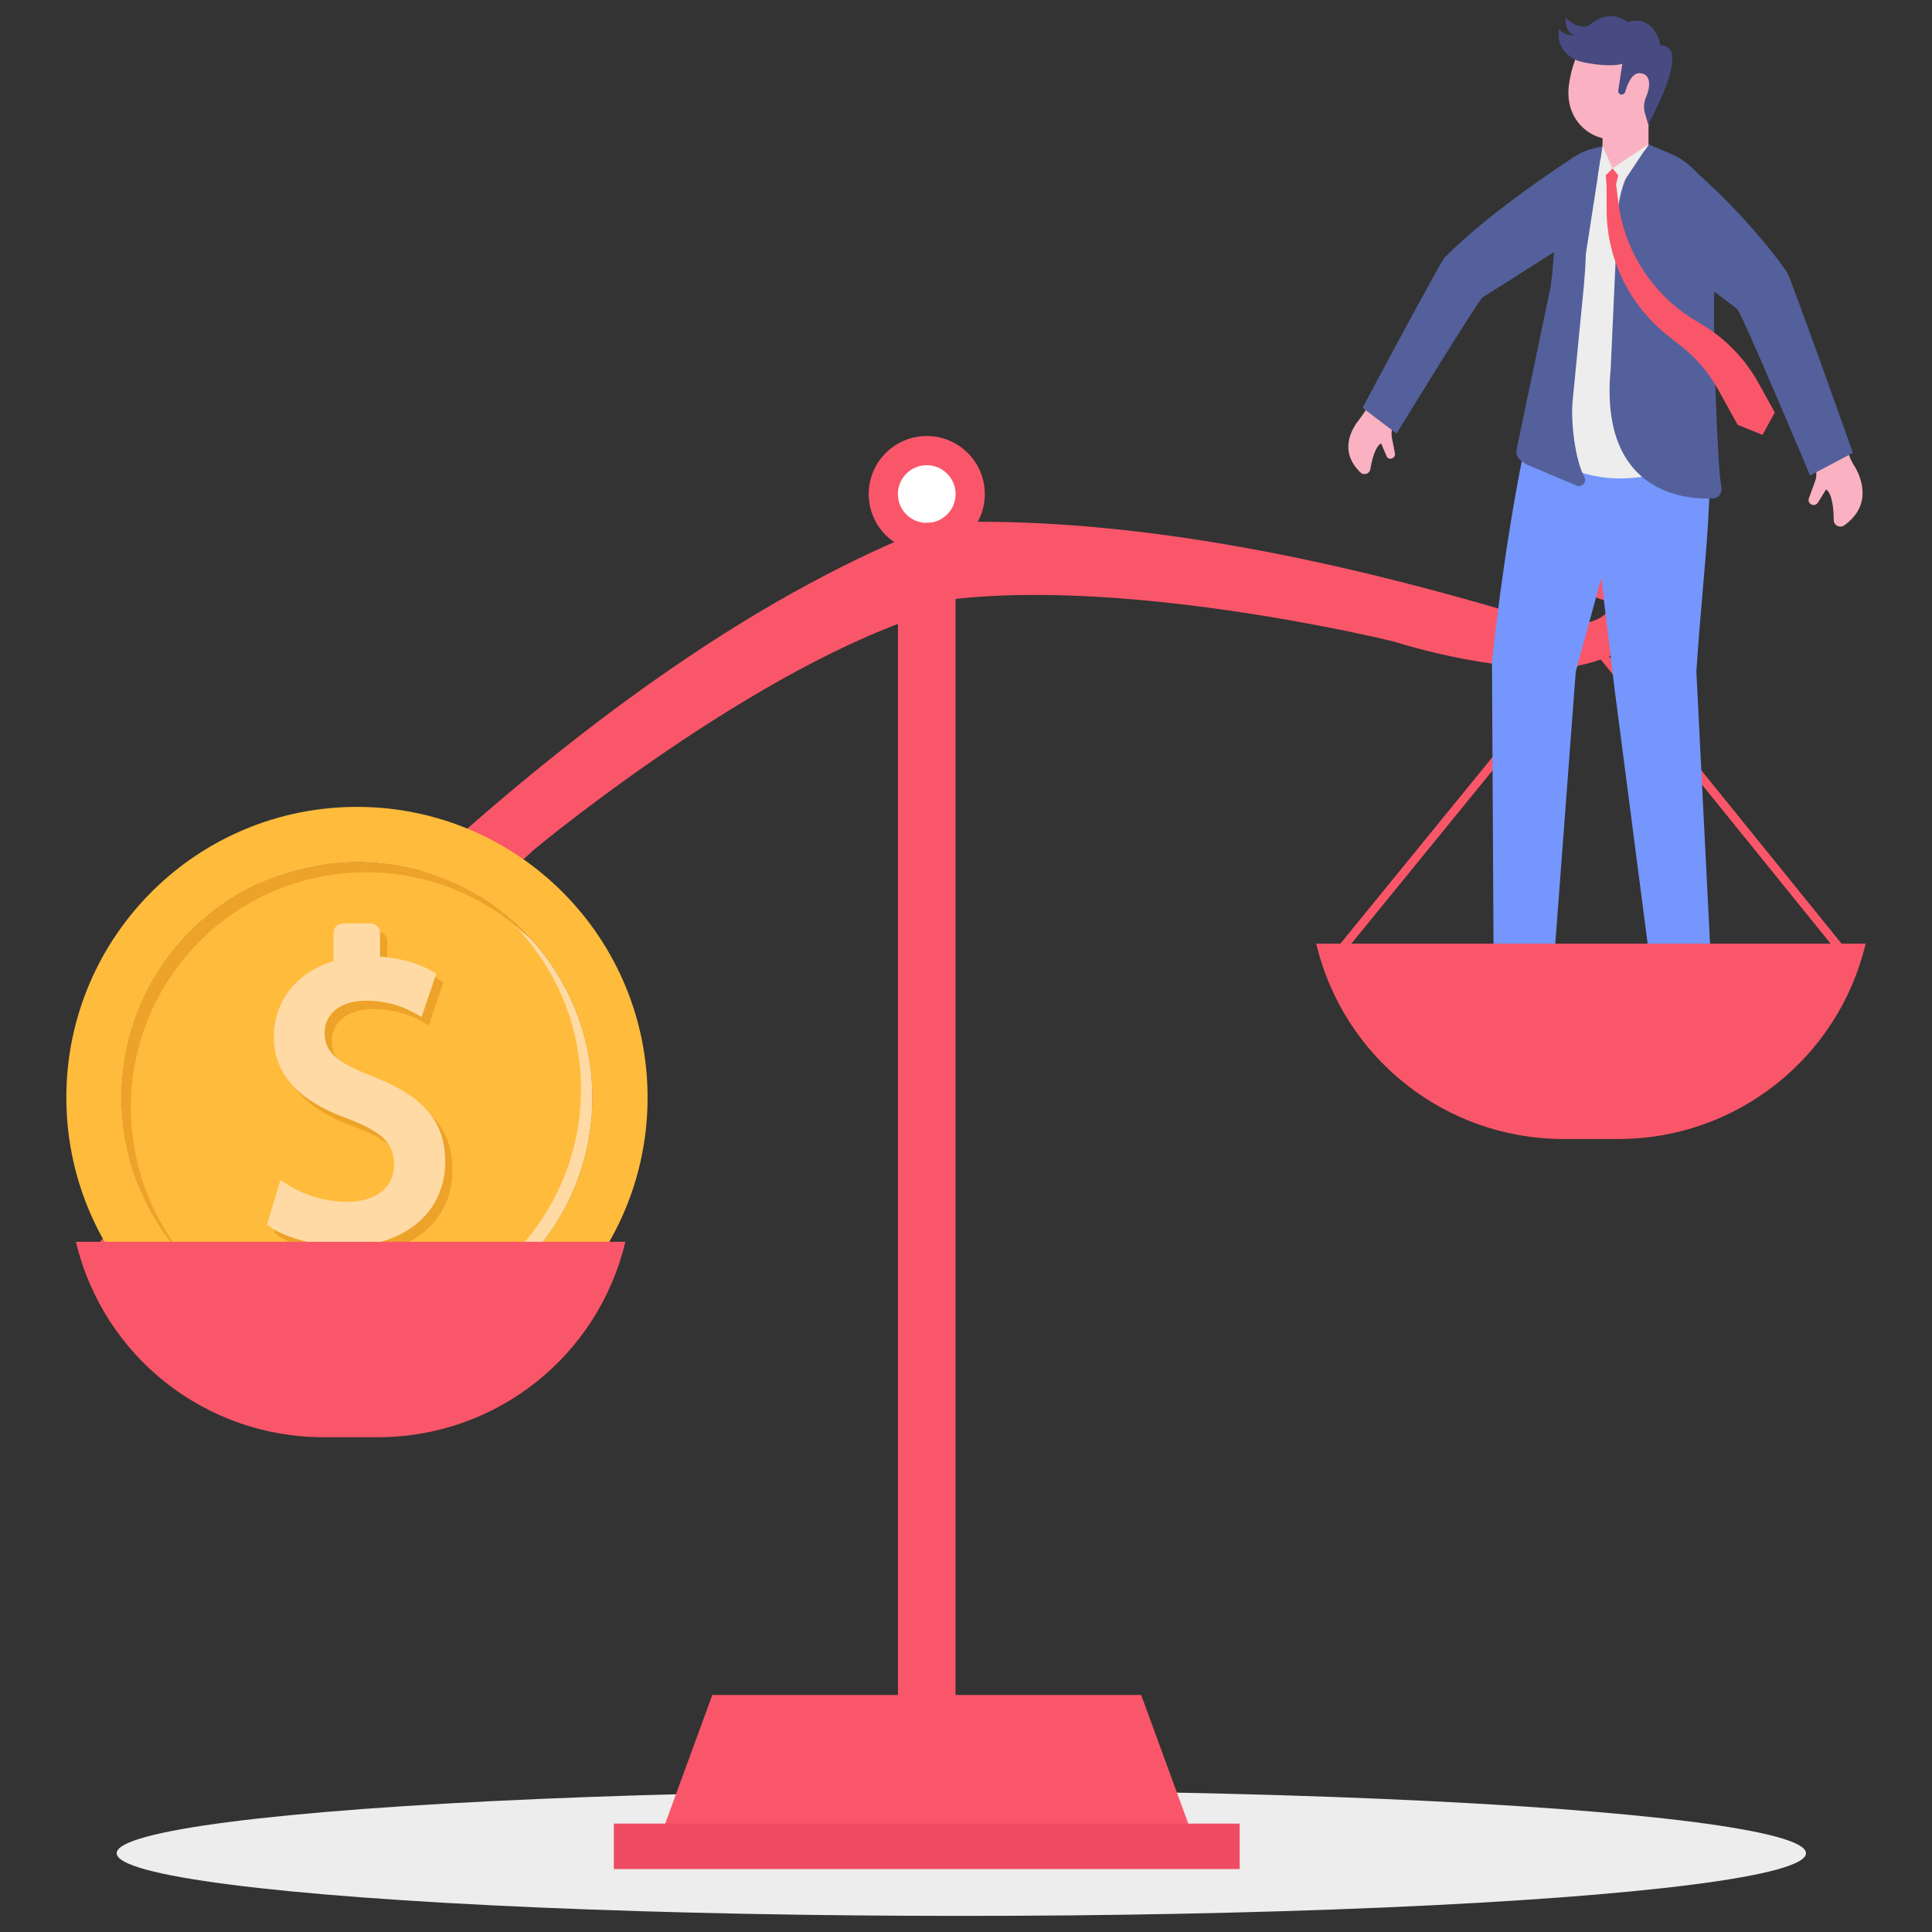 <?xml version="1.0" encoding="utf-8"?>
<svg xmlns="http://www.w3.org/2000/svg" id="Layer_1" style="enable-background:new 0 0 3000 3000" version="1.1" viewBox="0 0 3000 3000" x="0" y="0">
  <rect x="0" y="0" width="3000" height="3000" fill="#333333" stroke="none"/>
  <g>
    <g>
      <polygon points="153.55 1951.47 545.95 1470.11 935.37 1951.45 945.62 1943.16 545.99 1449.19 143.33 1943.14" style="fill:#fa5669"/>
    </g>
    <ellipse cx="1492.75" cy="2877.69" rx="1311.58" ry="97.31" style="fill:#ededed"/>
    <g>
      <g>
        <rect height="1897.04" style="fill:#fa5669" transform="rotate(-180 1439.049 1726.952)" width="89.37" x="1394.36" y="778.43"/>
        <g>
          <polygon points="1016.98 2875.24 1861.11 2875.24 1772 2631.92 1106.1 2631.92" style="fill:#fa5669"/>
          <rect height="70.59" style="fill:#ef4b62" transform="rotate(-180 1439.049 2866.98)" width="971.8" x="953.15" y="2831.68"/>
        </g>
      </g>
      <circle cx="1439.05" cy="767.17" r="90.12" style="fill:#fa5669" transform="rotate(-9.213 1438.962 766.96)"/>
      <path d="M1394.24,767.17c0,24.75,20.06,44.81,44.81,44.81c24.75,0,44.81-20.06,44.81-44.81&#xD;&#xA;			c0-24.75-20.06-44.81-44.81-44.81C1414.3,722.36,1394.24,742.42,1394.24,767.17z" style="fill:#fff"/>
    </g>
    <g>
      <path d="M1398.62,837.33c-253.18,109.4-500.34,291.01-744.14,512.71c-90.48,89.59-150.21,101.99-179.63,38.3&#xD;&#xA;			c-2.98-4.4-64.81-35.24-64.81-35.24s-6.13,157.79,152.87,131.93c26.9-4.38,52.69-13.8,76.71-26.68&#xD;&#xA;			c39.05-20.93,109.29-64.09,189.36-138.82c0,0,345.91-288.44,624.05-370.6L1398.62,837.33z" style="fill:#fa5669"/>
      <circle cx="463.44" cy="1353.52" r="67.41" style="fill:#fa5669" transform="rotate(-25.996 463.437 1353.527)"/>
      <circle cx="463.44" cy="1353.52" r="38.5" style="fill:#fff"/>
    </g>
    <g>
      <polygon points="2079.49 1488.43 2471.89 1007.07 2861.31 1488.41 2871.56 1480.12 2471.93 986.16 2069.27 1480.1" style="fill:#fa5669"/>
    </g>
    <g>
      <path d="M1439.05,811.97c275.52-12.64,577.27,42.27,893.57,134.68c120.6,40.87,179.71,25.83,178.24-44.31&#xD;&#xA;			c0.75-5.26,42.81-60.08,42.81-60.08s74.67,139.14-79.58,185.59c-26.1,7.86-53.4,10.69-80.64,9.64&#xD;&#xA;			c-44.27-1.7-126.32-9.7-231.05-41.78c0,0-437.34-107.64-723.34-59.58L1439.05,811.97z" style="fill:#fa5669"/>
      <circle cx="2505.85" cy="866.05" r="67.41" style="fill:#fa5669"/>
      <path d="M2467.35,866.05c0,21.26,17.24,38.5,38.5,38.5c21.26,0,38.5-17.24,38.5-38.5c0-21.26-17.24-38.5-38.5-38.5&#xD;&#xA;			C2484.59,827.55,2467.35,844.79,2467.35,866.05z" style="fill:#fff"/>
    </g>
    <g>
      <g>
        <g>
          <rect height="66.02" style="fill:#fab1c1" width="64.07" x="2337.15" y="1447.8"/>
        </g>
        <g>
          <path d="M2194.95,1558.02c0,0-8.31,44.99,84.12,36.19c9.29-0.98,18.1-2.45,26.9-4.89&#xD;&#xA;					c12.72-3.42,33.26-7.83,47.93-9.29l0.49,15.16l55.26-2.93c5.87-0.49,10.27-5.87,9.78-11.74l-2.94-33.74&#xD;&#xA;					c0,0-92.92,2.93-94.39,3.42c-1.47,0.49-80.21,17.61-80.21,17.61L2194.95,1558.02z" style="fill:#343968"/>
          <path d="M2240.44,1587.85h2.93c9.29,0.49,20.54,0,34.23-0.98c8.8-0.98,18.1-2.45,26.9-4.89&#xD;&#xA;					c12.72-3.42,33.26-8.8,47.93-10.27c0,0,11.25,0,23.96-0.98c0.98,0,1.96,0,2.93,0c1.96,0,4.4,0,6.85-0.49c0.98,0,1.96,0,2.94,0&#xD;&#xA;					c1.96,0,3.42,0,4.89-0.49c0.98,0,1.96,0,2.93-0.49c11.74-0.98,21.52-2.45,21.52-4.89c0.98-8.8,0.98-17.61,0.49-26.41&#xD;&#xA;					c-0.49-10.76-1.96-21.03-4.4-31.79c-1.47-6.85-8.31-11.74-15.16-10.76l-50.37,5.87c-3.91,0.49-7.83-0.98-10.27-3.42&#xD;&#xA;					c-0.49-0.49-0.49-0.49-0.98-0.98l0,0l-0.49-0.98l0,0l0,0l-1.96-1.96l0,0l-1.96-1.96l0,0c-2.45-2.93-6.36-2.93-8.8,0&#xD;&#xA;					c-9.78,11.25-20.05,21.52-31.3,30.32c-14.18,11.74-31.3,19.56-49.4,22.99c-0.98,0-1.96,0.49-2.93,0.49&#xD;&#xA;					c-3.91,0.49-7.83,0.98-11.74,0.98c-33.26,0.98-32.77,12.23-32.77,12.23S2188.1,1584.92,2240.44,1587.85z" style="fill:#474b81"/>
        </g>
        <g>
          <g>
            <path d="M2340.2,1502.26c0,1.47-0.98,2.93-2.93,3.42c-1.47,0-2.93-0.98-3.42-2.93c0-1.47,0.98-2.93,2.93-3.42&#xD;&#xA;						C2338.25,1499.33,2339.71,1500.8,2340.2,1502.26z" style="fill:#e0e0e0"/>
            <g>
              <path d="M2337.27,1504.22c-0.49,0-0.98,0-0.98-0.49l-12.23-11.74c-0.49-0.49-0.49-1.47,0-1.96&#xD;&#xA;							c0.49-0.49,1.47-0.49,1.96,0l12.23,11.74c0.49,0.49,0.49,1.47,0,1.96C2337.76,1503.73,2337.27,1503.73,2337.27,1504.22z" style="fill:#343968"/>
            </g>
          </g>
          <g>
            <path d="M2332.87,1508.13c0,1.47-0.98,2.93-2.93,3.42c-1.47,0-2.93-0.98-3.42-2.93&#xD;&#xA;						c-0.49-1.96,0.98-2.93,2.94-3.42C2331.4,1505.2,2332.87,1506.18,2332.87,1508.13z" style="fill:#e0e0e0"/>
            <g>
              <path d="M2329.93,1509.6c-0.49,0-0.98,0-0.98-0.49l-11.25-11.25c-0.49-0.49-0.49-1.47,0-1.96&#xD;&#xA;							c0.49-0.49,1.47-0.49,1.96,0l11.25,11.25c0.49,0.49,0.49,1.47,0,1.96C2330.42,1509.6,2330.42,1509.6,2329.93,1509.6z" style="fill:#343968"/>
            </g>
          </g>
          <g>
            <path d="M2325.53,1514c0,1.47-0.98,2.93-2.93,3.42c-1.47,0-2.94-0.98-3.42-2.93c0-1.47,0.98-2.93,2.94-3.42&#xD;&#xA;						C2324.06,1511.07,2325.53,1512.53,2325.53,1514z" style="fill:#e0e0e0"/>
            <g>
              <path d="M2322.6,1515.96c-0.49,0-0.98,0-0.98-0.49l-10.76-10.76c-0.49-0.49-0.49-1.47,0-1.96&#xD;&#xA;							c0.49-0.49,1.47-0.49,1.96,0l10.76,10.76c0.49,0.49,0.49,1.47,0,1.96C2323.58,1515.47,2323.09,1515.96,2322.6,1515.96z" style="fill:#343968"/>
            </g>
          </g>
        </g>
        <g>
          <g>
            <path d="M2318.69,1520.36c0,1.47-1.47,2.93-2.94,2.93c-1.47,0-2.93-1.47-2.93-2.93c0-1.47,1.47-2.93,2.93-2.93&#xD;&#xA;						C2317.22,1517.42,2318.69,1518.89,2318.69,1520.36z" style="fill:#e0e0e0"/>
            <g>
              <path d="M2315.75,1521.83c-0.49,0-0.98,0-0.98-0.49l-10.27-10.76c-0.49-0.49-0.49-1.47,0-1.96&#xD;&#xA;							c0.49-0.49,1.47-0.49,1.96,0l10.27,10.76c0.49,0.49,0.49,1.47,0,1.96C2316.73,1521.83,2316.24,1521.83,2315.75,1521.83z" style="fill:#343968"/>
            </g>
          </g>
          <g>
            <path d="M2311.35,1525.74c0,1.47-1.47,2.93-2.93,2.93c-1.47,0-2.93-1.47-2.93-2.93c0-1.47,1.47-2.93,2.93-2.93&#xD;&#xA;						C2309.88,1522.8,2311.35,1524.27,2311.35,1525.74z" style="fill:#e0e0e0"/>
            <g>
              <path d="M2308.42,1527.21c-0.49,0-0.98,0-0.98-0.49l-9.78-10.27c-0.49-0.49-0.49-1.47,0-1.96&#xD;&#xA;							c0.49-0.49,1.47-0.49,1.96,0l9.78,10.27c0.49,0.49,0.49,1.47,0,1.96C2308.9,1527.21,2308.9,1527.21,2308.42,1527.21z" style="fill:#343968"/>
            </g>
          </g>
          <g>
            <path d="M2304.01,1531.61c0,1.47-1.47,2.93-2.93,2.93c-1.47,0-2.93-1.47-2.93-2.93c0-1.47,1.47-2.93,2.93-2.93&#xD;&#xA;						C2302.55,1528.67,2304.01,1530.14,2304.01,1531.61z" style="fill:#e0e0e0"/>
            <g>
              <path d="M2301.08,1533.07c-0.49,0-0.98,0-0.98-0.49l-9.29-9.78c-0.49-0.49-0.49-1.47,0-1.96&#xD;&#xA;							c0.49-0.49,1.47-0.49,1.96,0l9.29,9.78c0.49,0.49,0.49,1.47,0,1.96C2301.57,1533.07,2301.08,1533.07,2301.08,1533.07z" style="fill:#343968"/>
            </g>
          </g>
        </g>
        <g>
          <path d="M2288.36,1538.94c0,4.89,1.96,9.78,5.87,13.2c3.91,3.42,9.29,4.89,14.67,3.91l48.91-9.78&#xD;&#xA;					c3.91-0.98,8.32,0,11.25,2.45c3.42,2.45,5.38,5.87,5.87,10.27l1.47,12.23c0.98,0,1.96,0,2.93,0l-1.47-12.23&#xD;&#xA;					c-0.49-4.89-2.93-9.29-6.85-12.23c-3.91-2.93-8.8-3.91-13.69-2.93l-48.91,9.78c-4.4,0.98-8.8-0.49-12.23-3.42&#xD;&#xA;					c-3.42-2.93-4.89-6.85-4.89-11.25c0-4.4,1.96-8.31,5.38-11.25l40.1-32.28l-1.96-1.96l-40.1,32.28&#xD;&#xA;					C2290.81,1529.16,2288.36,1533.56,2288.36,1538.94z" style="fill:#343968"/>
        </g>
      </g>
      <g>
        <g>
          <rect height="66.02" style="fill:#fab1c1" width="64.07" x="2576.09" y="1448.01"/>
        </g>
        <g>
          <path d="M2434.1,1558.02c0,0-8.31,44.99,84.12,36.19c9.29-0.98,18.1-2.45,26.9-4.89&#xD;&#xA;					c12.72-3.42,33.26-7.83,47.93-9.29l0.49,15.16l55.26-2.93c5.87-0.49,10.27-5.87,9.78-11.74l-2.93-33.74&#xD;&#xA;					c0,0-92.92,2.93-94.39,3.42c-1.47,0.49-80.21,17.61-80.21,17.61L2434.1,1558.02z" style="fill:#343968"/>
          <path d="M2479.1,1587.85h2.93c9.29,0.49,20.54,0,34.23-0.98c8.8-0.98,18.1-2.45,26.9-4.89&#xD;&#xA;					c12.72-3.42,33.26-8.8,47.93-10.27c0,0,11.25,0,23.96-0.98c0.98,0,1.96,0,2.93,0c1.96,0,4.4,0,6.85-0.49c0.98,0,1.96,0,2.93,0&#xD;&#xA;					c1.96,0,3.42,0,4.89-0.49c0.98,0,1.96,0,2.93-0.49c11.74-0.98,21.52-2.45,21.52-4.89c0.98-8.8,0.98-17.61,0.49-26.41&#xD;&#xA;					c-0.49-10.76-1.96-21.03-4.4-31.79c-1.47-6.85-8.31-11.74-15.16-10.76l-50.37,5.87c-3.91,0.49-7.83-0.98-10.27-3.42&#xD;&#xA;					c-0.49-0.49-0.49-0.49-0.98-0.98l0,0l-0.49-0.98l0,0l0,0l-1.96-1.96l0,0l-1.96-1.96l0,0c-2.45-2.93-6.36-2.93-8.8,0&#xD;&#xA;					c-9.78,11.25-20.05,21.52-31.3,30.32c-14.18,11.74-31.3,19.56-49.4,22.99c-0.98,0-1.96,0.49-2.94,0.49&#xD;&#xA;					c-3.91,0.49-7.83,0.98-11.74,0.98c-33.26,0.98-32.77,12.23-32.77,12.23S2426.77,1584.92,2479.1,1587.85z" style="fill:#474b81"/>
        </g>
        <g>
          <g>
            <path d="M2578.87,1502.26c0,1.47-0.98,2.93-2.93,3.42c-1.47,0-2.93-0.98-3.42-2.93c0-1.47,0.98-2.93,2.93-3.42&#xD;&#xA;						C2577.4,1499.33,2578.87,1500.8,2578.87,1502.26z" style="fill:#e0e0e0"/>
            <g>
              <path d="M2575.93,1504.22c-0.49,0-0.98,0-0.98-0.49l-12.23-11.74c-0.49-0.49-0.49-1.47,0-1.96&#xD;&#xA;							c0.49-0.49,1.47-0.49,1.96,0l12.23,11.74c0.49,0.49,0.49,1.47,0,1.96C2576.91,1503.73,2576.42,1503.73,2575.93,1504.22z" style="fill:#343968"/>
            </g>
          </g>
          <g>
            <path d="M2571.53,1508.13c0,1.47-0.98,2.93-2.94,3.42c-1.47,0-2.93-0.98-3.42-2.93&#xD;&#xA;						c-0.49-1.96,0.98-2.93,2.93-3.42C2570.06,1505.2,2571.53,1506.18,2571.53,1508.13z" style="fill:#e0e0e0"/>
            <g>
              <path d="M2568.6,1509.6c-0.49,0-0.98,0-0.98-0.49l-11.25-11.25c-0.49-0.49-0.49-1.47,0-1.96&#xD;&#xA;							c0.49-0.49,1.47-0.49,1.96,0l11.25,11.25c0.49,0.49,0.49,1.47,0,1.96C2569.57,1509.6,2569.08,1509.6,2568.6,1509.6z" style="fill:#343968"/>
            </g>
          </g>
          <g>
            <path d="M2564.68,1514c0,1.47-0.98,2.93-2.93,3.42c-1.47,0-2.93-0.98-3.42-2.93c-0.49-1.96,0.98-2.93,2.94-3.42&#xD;&#xA;						C2562.73,1511.07,2564.19,1512.53,2564.68,1514z" style="fill:#e0e0e0"/>
            <g>
              <path d="M2561.75,1515.96c-0.49,0-0.98,0-0.98-0.49l-10.76-10.76c-0.49-0.49-0.49-1.47,0-1.96&#xD;&#xA;							c0.49-0.49,1.47-0.49,1.96,0l10.76,10.76c0.49,0.49,0.49,1.47,0,1.96C2562.24,1515.47,2561.75,1515.96,2561.75,1515.96z" style="fill:#343968"/>
            </g>
          </g>
        </g>
        <g>
          <g>
            <path d="M2557.84,1520.36c0,1.47-1.47,2.93-2.93,2.93c-1.47,0-2.93-1.47-2.93-2.93c0-1.47,1.47-2.93,2.93-2.93&#xD;&#xA;						C2556.37,1517.42,2557.84,1518.89,2557.84,1520.36z" style="fill:#e0e0e0"/>
            <g>
              <path d="M2554.9,1521.83c-0.49,0-0.98,0-0.98-0.49l-10.27-10.76c-0.49-0.49-0.49-1.47,0-1.96&#xD;&#xA;							c0.49-0.49,1.47-0.49,1.96,0l10.27,10.76c0.49,0.49,0.49,1.47,0,1.96C2555.39,1521.83,2555.39,1521.83,2554.9,1521.83z" style="fill:#343968"/>
            </g>
          </g>
          <g>
            <path d="M2550.5,1525.74c0,1.47-1.47,2.93-2.93,2.93c-1.47,0-2.94-1.47-2.94-2.93c0-1.47,1.47-2.93,2.94-2.93&#xD;&#xA;						C2549.03,1522.8,2550.01,1524.27,2550.5,1525.74z" style="fill:#e0e0e0"/>
            <g>
              <path d="M2547.57,1527.21c-0.49,0-0.98,0-0.98-0.49l-9.78-10.27c-0.49-0.49-0.49-1.47,0-1.96&#xD;&#xA;							c0.49-0.49,1.47-0.49,1.96,0l9.78,10.27c0.49,0.49,0.49,1.47,0,1.96C2548.06,1527.21,2547.57,1527.21,2547.57,1527.21z" style="fill:#343968"/>
            </g>
          </g>
          <g>
            <path d="M2542.68,1531.61c0,1.47-1.47,2.93-2.94,2.93c-1.47,0-2.93-1.47-2.93-2.93c0-1.47,1.47-2.93,2.93-2.93&#xD;&#xA;						C2541.21,1528.67,2542.68,1530.14,2542.68,1531.61z" style="fill:#e0e0e0"/>
            <g>
              <path d="M2539.74,1533.07c-0.49,0-0.98,0-0.98-0.49l-9.29-9.78c-0.49-0.49-0.49-1.47,0-1.96&#xD;&#xA;							c0.49-0.49,1.47-0.49,1.96,0l9.29,9.78c0.49,0.49,0.49,1.47,0,1.96C2540.72,1533.07,2540.23,1533.07,2539.74,1533.07z" style="fill:#343968"/>
            </g>
          </g>
        </g>
        <g>
          <path d="M2527.51,1538.94c0,4.89,1.96,9.78,5.87,13.2c3.91,3.42,9.29,4.89,14.67,3.91l48.91-9.78&#xD;&#xA;					c3.91-0.98,8.31,0,11.25,2.45c3.42,2.45,5.38,5.87,5.87,10.27l1.47,12.23c0.98,0,1.96,0,2.94,0l-1.47-12.23&#xD;&#xA;					c-0.49-4.89-2.93-9.29-6.85-12.23c-3.91-2.93-8.8-3.91-13.69-2.93l-48.91,9.78c-4.4,0.98-8.8-0.49-12.23-3.42&#xD;&#xA;					c-3.42-2.93-4.89-6.85-4.89-11.25c0-4.4,1.96-8.31,5.38-11.25l40.1-32.28l-1.96-1.96l-40.1,32.28&#xD;&#xA;					C2529.47,1529.16,2527.51,1533.56,2527.51,1538.94z" style="fill:#343968"/>
        </g>
      </g>
      <g>
        <path d="M2645.87,615.1c21.52,127.65-0.49,252.85-11.74,427.93l21.52,428.91h-96.35l-52.82-406.9l-20.05-167.26&#xD;&#xA;				l-39.61,145.25l-32.28,428.91h-95.37l-2.45-445.54c16.14-145.25,37.66-284.15,68.47-412.28L2645.87,615.1z" style="fill:#7596fd"/>
      </g>
      <g>
        <rect height="128.13" style="fill:#fab1c1" width="71.4" x="2488.39" y="149.51"/>
        <path d="M2436.55,129.46c-8.32,53.8,29.83,87.05,67.49,87.05c37.66,0,67.98-38.15,67.98-87.05&#xD;&#xA;				c0-48.91-30.32-88.52-67.49-88.52C2467.36,40.94,2443.88,81.05,2436.55,129.46z" style="fill:#fab1c1"/>
        <path d="M2471.27,36.54c30.32-24.45,55.75-2.45,55.75-2.45c44.51-12.23,51.35,36.68,51.35,36.68&#xD;&#xA;				c50.86-1.47-19.07,122.27-19.07,122.27l-4.89-16.63c-2.45-8.31-1.96-17.61,1.47-25.43c6.85-15.65,8.31-34.72-7.83-37.17&#xD;&#xA;				c-14.18-2.45-21.52,18.58-24.45,28.85c-0.98,2.93-3.91,4.89-6.85,3.91l0,0c-2.93-0.49-4.4-3.42-3.91-6.36l6.36-41.08&#xD;&#xA;				c-20.05,5.87-59.67-1.47-67.98-4.4c0,0-36.68-11.25-30.32-49.88c0,0,4.89,9.78,24.45,10.27c0,0-16.14-3.91-14.18-27.39&#xD;&#xA;				C2432.15,28.23,2453.67,50.72,2471.27,36.54z" style="fill:#474b81"/>
      </g>
      <g>
        <path d="M2428.24,464.96c0,2.45,0,258.23,0,258.23c79.23,37.66,151.12,9.78,151.12,10.27l-3.91-434.78l-15.65-74.34&#xD;&#xA;				l-56.24,37.17l-35.21-29.34l-22.5,20.05l-4.89,101.73C2441.44,353.45,2428.24,462.51,2428.24,464.96z" style="fill:#ededed"/>
        <path d="M2672.28,751.55c2.45,9.78,0,19.56-9.29,22.01c0,0-183.4,22.01-161.88-201.49l10.27-226.44&#xD;&#xA;				c0-41.57,13.21-85.1,44.02-113.95l4.89-7.34l38.15,16.14c41.57,20.05,67.49,63.58,64.56,110.04l-0.49,86.56&#xD;&#xA;				C2658.58,508.49,2667.39,730.03,2672.28,751.55z" style="fill:#53609b"/>
        <path d="M2488.39,226.79l-19.56,5.38c-30.32,8.8-54.78,33.26-54.78,64.07v53.31c0,32.28-1.96,64.56-6.36,96.35&#xD;&#xA;				l-52.82,252.36c-1.47,11.25,3.91,15.65,16.63,23.48l77.76,32.77c8.31,1.96,15.16-6.85,10.76-14.18l0,0&#xD;&#xA;				c-14.67-27.39-21.03-86.56-18.1-117.38l17.61-180.46c1.47-16.14,2.45-31.79,2.93-47.93L2488.39,226.79z" style="fill:#53609b"/>
      </g>
      <polygon points="2488.39 226.79 2481.05 274.71 2523.6 278.63 2559.79 224.34 2504.04 261.51" style="fill:#ededed"/>
      <g>
        <path d="M2851.28,656.67l20.54,51.84c2.45,5.87,4.89,11.25,8.32,16.14c9.29,15.65,28.36,58.69-16.14,90.97&#xD;&#xA;				c-6.85,4.89-16.63,0.49-16.63-8.31c0-15.16-1.96-40.59-11.74-47.44l-12.72,20.54c-2.45,3.91-7.34,4.89-11.25,2.45l0,0&#xD;&#xA;				c-2.93-1.96-3.91-5.87-2.93-8.8l9.78-26.9c2.45-6.85,2.45-13.69,0.49-20.54l-14.67-49.4" style="fill:#fab1c1"/>
        <path d="M2877.19,703.13c0,0-96.83-272.9-102.7-281.21c-65.53-92.43-151.12-163.84-151.12-163.84l-67.98,57.22&#xD;&#xA;				l-2.93,54.29l144.76,110.04c6.36,3.91,113.46,258.71,113.46,258.71L2877.19,703.13z" style="fill:#53609b"/>
      </g>
      <g>
        <path d="M2144.58,596.03l-24.94,42.55c-2.93,4.4-5.87,8.8-9.29,13.2c-10.27,12.72-32.77,47.93,1.96,81.67&#xD;&#xA;				c5.38,5.38,14.18,2.45,15.65-4.89c1.96-13.2,7.34-35.21,16.63-40.1l8.32,19.56c1.47,3.91,5.87,5.38,9.29,3.42l0,0&#xD;&#xA;				c2.94-1.47,4.4-4.4,3.91-7.34l-4.89-24.94c-0.98-6.36-0.49-12.23,2.45-18.09l19.56-41.57" style="fill:#fab1c1"/>
        <path d="M2115.72,633.2c0,0,120.8-226.44,127.16-232.79c69.94-72.38,202.47-157.48,202.47-157.48l3.42,92.92&#xD;&#xA;				l-3.42,35.21l-142.81,90.48c-5.87,2.45-134,211.77-134,211.77L2115.72,633.2z" style="fill:#53609b"/>
      </g>
      <path d="M2504.04,261.51l8.8,10.76l-3.42,13.69l3.42,27.39c9.29,76.29,53.31,144.27,118.84,183.89l12.23,7.34&#xD;&#xA;			c36.19,22.01,66.02,52.82,86.57,89.99l25.43,45.97l-19.07,34.72l-38.64-15.65l-30.81-55.75c-14.18-24.94-32.77-47.44-55.26-65.05&#xD;&#xA;			l-23.47-18.59c-59.18-47.44-93.9-118.84-93.9-194.65v-37.66l-1.47-15.65L2504.04,261.51z" style="fill:#fa5669"/>
    </g>
    <path d="M2427.79,1768.65h85.24c182.81,0,341.69-125.55,383.95-303.41l0,0h-853.14l0,0&#xD;&#xA;		C2086.11,1643.1,2244.98,1768.65,2427.79,1768.65z" style="fill:#fa5669"/>
    <g>
      <path d="M545.57,1253.02c-249.19,4.81-447.28,210.72-442.48,459.91c4.82,249.19,210.74,447.3,459.92,442.48&#xD;&#xA;			c249.19-4.81,447.28-210.72,442.48-459.91C1000.67,1446.31,794.76,1248.2,545.57,1253.02z M561.36,2069.53&#xD;&#xA;			c-201.76,3.89-368.47-156.51-372.37-358.26c-3.9-201.75,156.49-368.47,358.24-372.36c201.75-3.9,368.47,156.49,372.38,358.24&#xD;&#xA;			C923.51,1898.9,763.11,2065.62,561.36,2069.53z" style="fill:#ffbb3b"/>
      <path d="M919.6,1697.15c3.89,201.76-156.47,368.46-358.23,372.41c-93.28,1.79-179.14-31.54-244.78-87.84&#xD;&#xA;			c-76.35-65.46-125.47-161.97-127.62-270.45c-3.89-201.76,156.53-368.46,358.28-372.35c109.44-2.09,208.58,44.1,277.03,119.13&#xD;&#xA;			C881.96,1521.23,917.8,1604.88,919.6,1697.15z" style="fill:#ffbb3b"/>
      <path d="M830.44,1465.05c-68.03-69.95-163.71-112.55-268.89-110.51c-201.76,3.89-362.18,170.58-358.29,372.34&#xD;&#xA;			c1.74,88.14,34.52,168.37,87.66,230.48c-61.57-63.97-100.04-150.37-101.96-246.1c-3.89-201.76,156.53-368.46,358.28-372.35&#xD;&#xA;			c109.44-2.09,208.58,44.1,277.03,119.13C826.37,1460.38,828.47,1462.66,830.44,1465.05z" style="fill:#eda229"/>
      <path d="M919.6,1697.15c3.89,201.76-156.47,368.46-358.23,372.41c-88.14,1.67-169.69-28-233.77-78.74&#xD;&#xA;			c61.15,42.78,135.94,67.31,216.24,65.76c201.76-3.89,362.17-170.58,358.23-372.35c-1.74-92.32-37.64-175.91-95.31-239.15&#xD;&#xA;			c-3.83-3.29-7.66-6.46-11.61-9.57c10.11,7.06,19.81,14.54,29.14,22.56C881.96,1521.23,917.8,1604.88,919.6,1697.15z" style="fill:#ffdaa4"/>
      <path d="M593.45,1685.74l-4.16-1.63c-17.94-6.95-31.11-12.99-41.46-19.02c-23.44-13.66-32.58-27.37-32.58-48.91&#xD;&#xA;			c0-7.19,2.24-31.58,31.03-43.39c9.64-3.95,21.15-5.95,34.21-5.95c2.73,0,5.31,0.07,7.75,0.2c28.96,1.42,51.13,10.49,64.62,17.85&#xD;&#xA;			l13.04,7.11l22.75-67.27l-8.96-5.08c-12.25-6.95-37.95-18.33-78.35-21.16v-37.13c0-8.01-6.49-14.5-14.5-14.5h-43.25&#xD;&#xA;			c-8.01,0-14.5,6.49-14.5,14.5v43.9c-56.61,16.93-92.64,61.97-92.64,117.05c0,54.54,32.84,94.52,100.38,122.22&#xD;&#xA;			c5.33,2.19,10.96,4.33,16.73,6.37c11.5,4.43,21.13,8.73,29.43,13.15c28.88,15.43,40.13,31.45,40.13,57.17&#xD;&#xA;			c0,25.06-13.64,43.67-38.41,52.42c-10.26,3.63-22.17,5.47-35.4,5.47c-2.38,0-4.76-0.06-7.16-0.18&#xD;&#xA;			c-28.36-1.31-58.17-10.38-81.78-24.9l-13.8-8.49l-20.82,69.05l7.7,5.13c21.48,14.32,59.45,25.19,95.66,27.81v30.81&#xD;&#xA;			c0,8.01,6.49,14.5,14.5,14.5h43.25c8.01,0,14.5-6.49,14.5-14.5v-36.9c62.7-16.52,101.19-63.45,101.19-124.51&#xD;&#xA;			C702.52,1755.37,669.91,1716.14,593.45,1685.74z" style="fill:#eda229"/>
      <path d="M582.24,1672.8l-4.16-1.63c-17.94-6.95-31.11-12.99-41.46-19.02c-23.44-13.66-32.58-27.37-32.58-48.9&#xD;&#xA;			c0-7.2,2.24-31.59,31.03-43.39c9.64-3.95,21.15-5.95,34.21-5.95c2.73,0,5.31,0.06,7.75,0.2c28.96,1.42,51.13,10.49,64.62,17.85&#xD;&#xA;			l13.04,7.11l22.75-67.27l-8.97-5.09c-12.25-6.95-37.95-18.33-78.35-21.15v-37.13c0-8.01-6.49-14.5-14.5-14.5h-43.25&#xD;&#xA;			c-8.01,0-14.5,6.49-14.5,14.5v43.9c-56.61,16.93-92.64,61.97-92.64,117.05c0,54.54,32.84,94.52,100.38,122.22&#xD;&#xA;			c5.33,2.19,10.96,4.33,16.73,6.37c11.5,4.43,21.13,8.73,29.43,13.15c28.88,15.43,40.13,31.45,40.13,57.17&#xD;&#xA;			c0,25.06-13.64,43.67-38.41,52.42c-10.26,3.63-22.17,5.47-35.4,5.47c-2.38,0-4.75-0.06-7.16-0.18&#xD;&#xA;			c-28.36-1.31-58.17-10.38-81.78-24.9l-13.8-8.49l-20.82,69.05l7.7,5.13c21.48,14.32,59.45,25.19,95.66,27.81v30.81&#xD;&#xA;			c0,8.01,6.49,14.5,14.5,14.5h43.25c8.01,0,14.5-6.49,14.5-14.5v-36.9c62.7-16.52,101.19-63.45,101.19-124.52&#xD;&#xA;			C691.31,1742.43,658.7,1703.19,582.24,1672.8z" style="fill:#ffdaa4"/>
    </g>
    <path d="M501.86,2231.68h85.24c182.81,0,341.69-125.55,383.95-303.41v0H117.9v0&#xD;&#xA;		C160.17,2106.13,319.05,2231.68,501.86,2231.68z" style="fill:#fa5669"/>
  </g>
</svg>